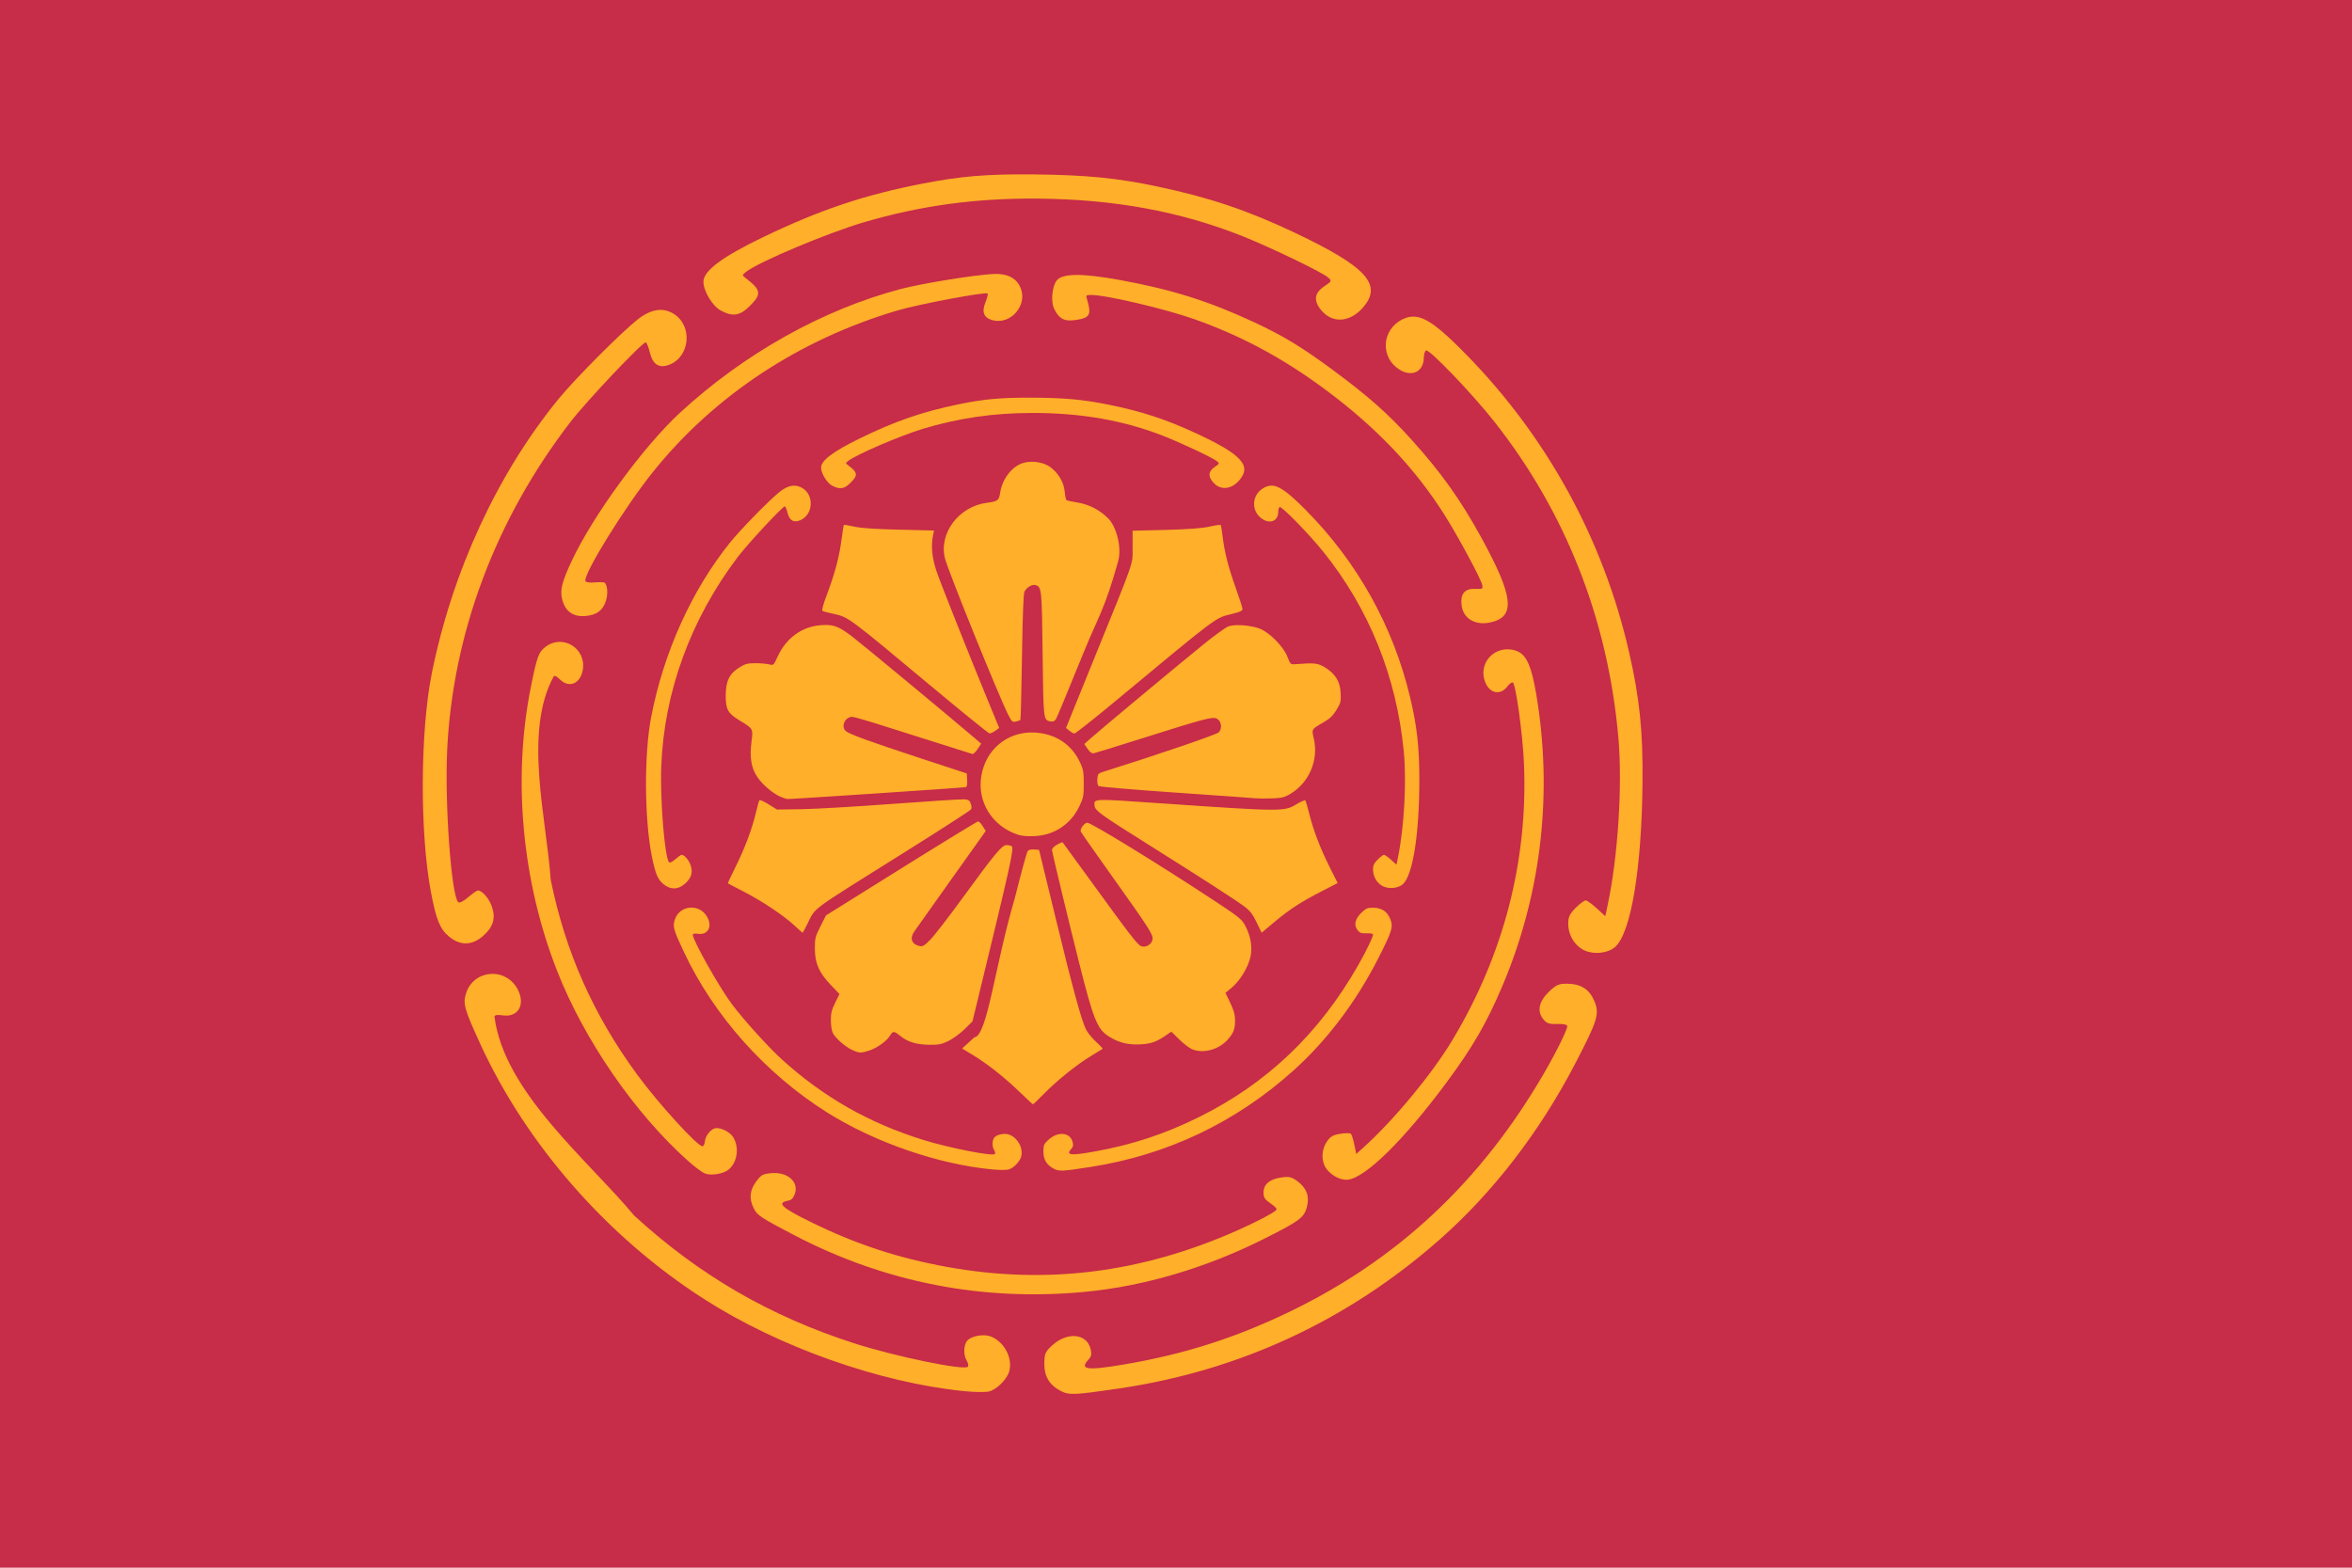 <?xml version="1.0" encoding="UTF-8" standalone="no"?>
<!-- Created with Inkscape (http://www.inkscape.org/) -->

<svg
   xmlns:dc="http://purl.org/dc/elements/1.1/"
   xmlns:cc="http://creativecommons.org/ns#"
   xmlns:rdf="http://www.w3.org/1999/02/22-rdf-syntax-ns#"
   xmlns:svg="http://www.w3.org/2000/svg"
   xmlns="http://www.w3.org/2000/svg"
   xmlns:sodipodi="http://sodipodi.sourceforge.net/DTD/sodipodi-0.dtd"
   xmlns:inkscape="http://www.inkscape.org/namespaces/inkscape"
   width="9.375in"
   height="6.25in"
   viewBox="0 0 843.75 562.5"
   id="svg2"
   version="1.1"
   inkscape:version="0.92.3 (2405546, 2018-03-11)"
   sodipodi:docname="Flag of Kinar.svg">
  <sodipodi:namedview
     id="base"
     pagecolor="#ffffff"
     bordercolor="#666666"
     borderopacity="1.0"
     inkscape:pageopacity="0.0"
     inkscape:pageshadow="2"
     inkscape:zoom="0.42335067"
     inkscape:cx="-678.59472"
     inkscape:cy="151.64621"
     inkscape:document-units="px"
     inkscape:current-layer="layer1"
     showgrid="false"
     inkscape:window-width="1366"
     inkscape:window-height="705"
     inkscape:window-x="-8"
     inkscape:window-y="-8"
     inkscape:window-maximized="1"
     fit-margin-top="0"
     fit-margin-left="0"
     fit-margin-right="0"
     fit-margin-bottom="0"
     units="in">
    <inkscape:grid
       type="xygrid"
       id="grid14"
       originx="-2.1875001e-006"
       originy="1.2226564e-005" />
  </sodipodi:namedview>
  <defs
     id="defs4" />
  <g
     id="layer1"
     inkscape:groupmode="layer"
     inkscape:label="Calque 1"
     transform="translate(411.857,-302.277)">
    <g
       id="g859">
      <rect
         y="302.277"
         x="-411.857"
         height="562.5"
         width="843.75"
         id="rect4517"
         style="opacity:1;fill:#c72c48;fill-opacity:1;fill-rule:nonzero;stroke:none;stroke-width:3;stroke-miterlimit:4;stroke-dasharray:none;stroke-dashoffset:0;stroke-opacity:1" />
      <g
         style="fill:#ffaf2a;fill-opacity:1"
         transform="matrix(0.99,0,0,0.99,-79.16,24.5)"
         id="g4146-7-9-6">
        <path
           d="m 37.085,424.708 c -10.692,-0.005 -16.572,0.532 -25.369,2.319 -13.388,2.719 -23.498,6.21 -36.493,12.589 -9.448,4.638 -13.747,7.908 -13.747,10.408 0,2.127 2.121,5.599 4.03,6.598 2.778,1.454 4.385,1.192 6.625,-1.049 2.779,-2.779 2.646,-3.711 -0.828,-6.35 -1.01,-0.767 -1.01,-0.775 0,-1.574 2.947,-2.33 18.634,-9.079 26.914,-11.595 12.988,-3.946 25.648,-5.798 39.971,-5.798 17.551,0 32.721,2.661 47.01,8.2 6.464,2.506 18.54,8.198 19.792,9.332 0.871,0.789 0.831,0.869 -0.856,2.015 -2.423,1.647 -2.529,3.56 -0.359,5.853 2.544,2.688 6.341,2.305 9.165,-0.911 4.721,-5.378 0.946,-9.48 -15.873,-17.255 -10.805,-4.995 -19.538,-7.843 -31.552,-10.27 -9.25,-1.869 -16.448,-2.507 -28.433,-2.512 z m 1.242,23.246 c -1.352,-0.048 -2.696,0.111 -3.865,0.497 -3.961,1.308 -7.375,5.827 -8.116,10.767 -0.412,2.75 -0.868,3.091 -4.776,3.589 -10.251,1.308 -17.624,11.198 -15.155,20.347 1.366,5.061 19.305,49.391 22.801,56.348 1.357,2.7 1.565,2.902 2.843,2.595 0.758,-0.182 1.49,-0.43 1.629,-0.552 0.139,-0.123 0.396,-10.409 0.58,-22.86 0.224,-15.182 0.53,-23.004 0.911,-23.715 0.834,-1.559 2.824,-2.702 4.03,-2.319 2.193,0.696 2.267,1.433 2.54,25.041 0.278,24.072 0.263,23.857 2.843,24.35 0.921,0.176 1.485,-0.056 1.988,-0.828 0.383,-0.59 3.529,-8.209 10.103,-24.323 5.297,-13.033 7.419,-15.058 12.394,-32.716 1.514,-5.375 -0.718,-12.886 -3.589,-15.737 -3.035,-3.014 -6.752,-5.038 -11.483,-5.798 -1.738,-0.279 -3.348,-0.624 -3.589,-0.773 -0.241,-0.149 -0.536,-1.516 -0.663,-3.037 -0.284,-3.426 -2.304,-6.855 -5.328,-9.028 -1.562,-1.123 -3.848,-1.769 -6.101,-1.85 z m 86.457,8.641 c -0.929,-0.023 -1.801,0.222 -2.705,0.69 -4.747,2.455 -4.991,8.852 -0.442,11.568 2.851,1.702 5.493,0.353 5.493,-2.816 0,-0.755 0.213,-1.508 0.497,-1.684 0.689,-0.426 10.615,9.729 15.762,16.123 16.656,20.693 26.616,45.361 29.233,72.527 1.047,10.867 0.155,27.141 -2.098,38.293 l -0.552,2.678 -1.988,-1.795 c -1.09,-0.985 -2.235,-1.795 -2.54,-1.795 -0.305,0 -1.319,0.767 -2.264,1.712 -1.325,1.326 -1.711,2.138 -1.711,3.561 0,2.433 1.183,4.656 3.174,5.908 2.168,1.362 5.944,1.071 7.702,-0.58 3.59,-3.373 5.889,-18.077 5.907,-37.63 0.011,-11.982 -0.827,-19.483 -3.368,-30.148 -6.116,-25.678 -19.183,-49.062 -37.901,-67.889 -6.133,-6.168 -9.415,-8.656 -12.201,-8.724 z m -173.439,0.028 c -1.557,0.109 -3.213,0.863 -4.914,2.236 -3.854,3.112 -14.224,13.724 -17.971,18.387 -13.889,17.29 -24.054,39.807 -28.571,63.278 -2.571,13.363 -2.464,36.801 0.248,50.385 1.262,6.323 2.154,8.417 4.168,10.077 2.613,2.154 5.301,2.123 7.84,-0.11 2.342,-2.061 2.951,-4.084 2.043,-6.736 -0.634,-1.851 -2.272,-3.755 -3.257,-3.755 -0.237,0 -1.267,0.727 -2.264,1.601 -1.074,0.943 -1.994,1.401 -2.264,1.132 -1.595,-1.595 -3.308,-22.628 -2.843,-34.814 1.026,-26.927 10.674,-53.334 27.715,-75.84 3.623,-4.785 16.24,-18.359 17.06,-18.359 0.215,0 0.649,1.032 0.966,2.291 0.714,2.837 2.218,3.74 4.582,2.761 4.675,-1.937 5.218,-8.921 0.911,-11.623 -1.092,-0.685 -2.24,-0.996 -3.451,-0.911 z m 18.385,14.191 c -0.092,0.092 -0.506,2.677 -0.911,5.715 -0.818,6.136 -2.37,11.954 -5.355,19.878 -1.289,3.42 -1.808,5.391 -1.463,5.604 0.293,0.181 2.278,0.697 4.417,1.16 4.908,1.06 5.504,1.521 33.926,25.262 11.806,9.861 21.793,17.95 22.166,17.973 0.374,0.023 1.318,-0.411 2.098,-0.966 l 1.408,-1.022 -3.285,-7.951 c -7.367,-17.889 -17.807,-44.121 -19.351,-48.618 -1.695,-4.938 -2.137,-9.319 -1.353,-13.169 l 0.359,-1.822 -12.505,-0.304 c -8.549,-0.198 -13.677,-0.527 -16.231,-1.077 -2.055,-0.443 -3.828,-0.755 -3.92,-0.663 z m 136.118,0 c -0.675,0.038 -2.092,0.284 -3.671,0.635 -2.659,0.592 -7.515,0.959 -15.845,1.187 l -11.98,0.304 v 5.825 c -0.009,6.823 1.161,3.336 -14.244,41.274 l -9.882,24.378 1.215,0.994 c 0.661,0.55 1.481,1.012 1.85,1.022 0.369,0.009 7.19,-5.395 15.155,-12.01 36.693,-30.473 35.825,-29.831 41.49,-31.225 3.599,-0.885 4.292,-1.213 4.223,-2.015 -0.045,-0.528 -1.135,-3.898 -2.429,-7.509 -2.66,-7.421 -4.045,-12.838 -4.748,-18.608 -0.265,-2.175 -0.577,-4.083 -0.718,-4.224 -0.035,-0.035 -0.189,-0.04 -0.414,-0.028 z m -142.853,36.277 c -0.502,0.005 -1.023,0.041 -1.601,0.083 -6.867,0.491 -12.58,4.642 -15.679,11.402 -1.452,3.166 -1.485,3.199 -3.092,2.788 -0.891,-0.228 -3.113,-0.414 -4.941,-0.414 -2.822,0 -3.688,0.214 -5.797,1.518 -3.633,2.247 -4.923,4.861 -4.969,10.049 -0.044,5.022 0.745,6.559 4.638,8.945 5.444,3.336 5.301,3.094 4.693,8.006 -0.721,5.828 -0.085,9.535 2.208,12.865 1.872,2.719 5.558,5.838 8.392,7.068 0.951,0.413 2.095,0.756 2.512,0.773 1.491,0.062 63.894,-4.102 64.539,-4.307 0.45,-0.143 0.602,-0.977 0.497,-2.595 l -0.138,-2.374 -16.425,-5.384 c -18.856,-6.201 -26.158,-8.86 -27.411,-9.967 -1.858,-1.64 -0.268,-5.163 2.319,-5.163 0.639,0 6.131,1.605 12.229,3.561 6.098,1.957 15.535,4.934 20.952,6.626 5.417,1.692 10.077,3.171 10.379,3.285 0.302,0.115 1.157,-0.679 1.877,-1.767 l 1.297,-1.988 -2.622,-2.236 c -7.135,-6.138 -40.008,-33.406 -43.808,-36.332 -4.566,-3.516 -6.534,-4.483 -10.048,-4.445 z m 149.534,0.055 c -1.494,0.01 -2.787,0.193 -3.644,0.552 -1.006,0.421 -4.868,3.217 -8.585,6.212 -7.58,6.108 -37.892,31.353 -41.269,34.372 l -2.181,1.96 1.215,1.767 c 0.802,1.17 1.526,1.714 2.153,1.601 0.521,-0.094 7.772,-2.332 16.121,-4.969 24.214,-7.649 26.909,-8.373 28.488,-7.62 1.689,0.806 2.107,3.495 0.773,4.969 -0.721,0.796 -21.748,7.993 -41.848,14.301 -1.871,0.587 -2.041,0.775 -2.181,2.65 -0.092,1.229 0.099,2.236 0.497,2.54 0.361,0.275 12.936,1.338 27.936,2.374 15,1.036 27.958,1.947 28.792,2.043 0.833,0.096 3.465,0.13 5.852,0.055 3.666,-0.114 4.7,-0.358 6.68,-1.518 6.898,-4.043 10.458,-12.16 8.723,-19.961 -0.836,-3.761 -1.049,-3.461 3.727,-6.239 2.043,-1.189 3.235,-2.346 4.472,-4.39 1.537,-2.54 1.652,-3.055 1.491,-6.157 -0.215,-4.143 -1.92,-6.895 -5.687,-9.221 -2.534,-1.565 -3.768,-1.705 -10.793,-1.16 -1.637,0.127 -1.771,0.016 -2.788,-2.65 -1.421,-3.726 -6.597,-8.972 -10.158,-10.27 -2.272,-0.828 -5.295,-1.259 -7.784,-1.242 z m -75.057,38.9 c -8.957,0.17 -16.301,6.357 -17.915,15.626 -1.647,9.46 3.869,18.365 13.278,21.452 1.358,0.446 3.52,0.627 6.018,0.497 7.237,-0.377 13.122,-4.316 16.259,-10.905 1.407,-2.956 1.546,-3.769 1.546,-8.089 0,-4.141 -0.166,-5.202 -1.325,-7.675 -2.747,-5.86 -7.538,-9.504 -13.94,-10.602 -1.333,-0.229 -2.64,-0.328 -3.92,-0.304 z m -24.044,24.24 c -0.994,-0.084 -12.916,0.677 -26.5,1.684 -13.584,1.007 -28.466,1.856 -33.07,1.905 l -8.364,0.11 -3.009,-1.877 c -1.646,-1.023 -3.154,-1.708 -3.34,-1.518 -0.186,0.19 -0.781,2.35 -1.353,4.776 -1.37,5.813 -4.099,12.984 -7.481,19.74 -1.51,3.016 -2.681,5.551 -2.595,5.632 0.086,0.081 2.549,1.381 5.466,2.871 6.626,3.385 14.547,8.64 18.467,12.258 1.647,1.52 3.054,2.776 3.119,2.788 0.065,0.013 0.839,-1.411 1.711,-3.147 3.178,-6.325 -0.094,-3.888 35.555,-26.228 12.778,-8.008 23.445,-14.897 23.712,-15.295 0.312,-0.464 0.29,-1.218 -0.028,-2.126 -0.4,-1.145 -0.83,-1.451 -2.291,-1.574 z m 49.605,0.248 c -2.839,0.123 -2.599,0.798 -2.457,2.153 0.176,1.68 2.196,3.155 18.909,13.638 19.182,12.033 32.212,20.435 35.361,22.804 2.083,1.567 3.014,2.767 4.444,5.743 l 1.822,3.755 4.638,-3.893 c 5.463,-4.584 9.676,-7.313 17.336,-11.237 l 5.576,-2.871 -2.76,-5.494 c -3.496,-6.97 -5.929,-13.3 -7.453,-19.298 -0.658,-2.59 -1.317,-4.899 -1.463,-5.135 -0.146,-0.236 -1.542,0.336 -3.092,1.27 -4.677,2.817 -4.71,2.819 -49.909,-0.276 -12.196,-0.835 -18.113,-1.282 -20.952,-1.16 z m -44.664,7.758 c -0.325,0.013 -12.853,7.67 -27.853,17.034 l -27.273,17.034 -2.043,4.031 c -1.864,3.706 -2.001,4.311 -1.988,8.062 0.018,5.266 1.523,8.689 5.825,13.169 l 3.092,3.23 -1.546,3.147 c -1.264,2.529 -1.573,3.75 -1.573,6.35 0,1.816 0.31,3.849 0.718,4.638 1.001,1.936 4.53,5.017 7.039,6.157 2.568,1.166 3.191,1.187 6.239,0.166 2.864,-0.96 6.296,-3.443 7.453,-5.384 1.042,-1.747 1.402,-1.732 3.699,0.11 2.746,2.202 5.83,3.144 10.49,3.203 3.514,0.044 4.475,-0.153 6.984,-1.38 1.603,-0.784 4.236,-2.688 5.825,-4.252 l 2.871,-2.844 2.153,-8.862 c 11.827,-48.688 13.004,-54.021 12.036,-54.637 -0.339,-0.215 -1.183,-0.388 -1.877,-0.387 -1.632,0.003 -4.183,3.075 -15.9,19.16 -4.958,6.807 -10.2,13.603 -11.649,15.074 -2.313,2.349 -2.819,2.614 -4.085,2.319 -2.702,-0.63 -3.456,-2.786 -1.794,-5.19 0.51,-0.737 6.549,-9.245 13.416,-18.912 l 12.505,-17.559 -1.104,-1.767 c -0.593,-0.96 -1.332,-1.724 -1.656,-1.712 z m 39.557,0.469 c -1.01,0 -2.719,2.306 -2.374,3.203 0.125,0.325 5.104,7.43 11.042,15.764 13.902,19.513 15.195,21.528 14.989,23.301 -0.199,1.718 -2.238,3.012 -4.003,2.54 -1.323,-0.353 -4.17,-4.072 -19.406,-25.096 -4.933,-6.807 -9.062,-12.468 -9.165,-12.589 -0.103,-0.121 -1.034,0.256 -2.07,0.856 -1.185,0.686 -1.859,1.423 -1.794,1.988 0.147,1.286 6.233,26.544 9.827,40.805 5.18,20.554 6.568,24.031 10.738,26.67 3.255,2.059 6.257,2.932 9.993,2.926 4.422,-0.006 6.81,-0.664 10.048,-2.844 l 2.65,-1.795 2.816,2.788 c 1.549,1.529 3.61,3.115 4.582,3.534 4.087,1.76 9.796,0.236 13.057,-3.479 2.12,-2.415 2.622,-3.736 2.622,-7.012 0,-1.961 -0.445,-3.566 -1.739,-6.267 l -1.739,-3.617 2.374,-1.988 c 2.891,-2.421 5.731,-7.09 6.653,-10.933 0.842,-3.51 0.136,-7.753 -1.932,-11.568 -1.216,-2.242 -2.33,-3.129 -11.456,-9.138 C 83.849,593.779 59.386,578.762 57.927,578.762 Z m -20.013,9.69 c -0.73,0.042 -1.33,0.259 -1.573,0.552 -0.306,0.369 -2.408,8.041 -4.665,17.062 -7.27,24.62 -9.991,50.15 -14.686,50.495 l -4.417,4.031 3.865,2.347 c 5.248,3.181 11.421,8.05 16.949,13.39 2.531,2.445 4.713,4.462 4.858,4.473 0.146,0.01 1.954,-1.723 4.03,-3.838 4.79,-4.877 11.843,-10.527 16.977,-13.638 2.196,-1.331 4.092,-2.5 4.223,-2.595 0.131,-0.096 -0.94,-1.263 -2.374,-2.568 -1.434,-1.304 -3.071,-3.328 -3.644,-4.5 -1.705,-3.487 -4.739,-14.599 -11.042,-40.529 l -5.963,-24.516 -1.767,-0.138 c -0.26,-0.022 -0.53,-0.042 -0.773,-0.028 z m -123.944,21.093 c -2.432,0.196 -4.734,1.745 -5.576,4.555 -0.703,2.348 -0.353,3.589 3.368,11.513 10.863,23.133 29.656,44.189 51.952,58.198 17.282,10.859 40.405,18.812 59.874,20.623 2.361,0.22 4.964,0.243 5.797,0.028 1.767,-0.456 4.153,-2.898 4.61,-4.721 0.768,-3.06 -1.25,-6.748 -4.334,-7.924 -1.553,-0.592 -4.265,-0.124 -5.3,0.911 -0.927,0.927 -1.015,3.361 -0.166,4.721 0.337,0.539 0.454,1.174 0.248,1.38 -0.902,0.902 -16.703,-2.22 -26.059,-5.135 -19.523,-6.082 -35.906,-15.399 -50.93,-28.961 -4.886,-4.411 -13.979,-14.437 -18.302,-20.209 -4.579,-6.113 -14.161,-23.136 -14.161,-25.151 0,-0.417 0.619,-0.511 1.96,-0.331 3.452,0.463 5.138,-2.485 3.368,-5.908 -1.361,-2.632 -3.917,-3.785 -6.349,-3.589 z m 247.336,0.028 c -1.85,0 -2.502,0.31 -4.003,1.767 -2.331,2.264 -2.854,4.47 -1.491,6.267 0.854,1.126 1.366,1.312 3.34,1.242 1.479,-0.052 2.319,0.124 2.319,0.497 -6.2e-4,0.855 -2.545,6.107 -5.328,10.988 -14.238,24.971 -33.216,43.045 -58.052,55.272 -12.366,6.088 -23.998,9.898 -37.597,12.341 -8.689,1.561 -10.479,1.349 -8.309,-1.049 0.654,-0.723 0.757,-1.273 0.386,-2.568 -0.974,-3.403 -5.333,-3.744 -8.695,-0.663 -1.661,1.522 -1.85,1.986 -1.849,4.252 0,2.963 1.174,4.906 3.809,6.267 1.942,1.003 3.131,0.931 13.471,-0.69 27.668,-4.337 52.45,-16.135 73.373,-34.952 12.095,-10.878 22.678,-24.882 30.641,-40.529 5.173,-10.163 5.605,-11.606 4.279,-14.605 -1.169,-2.644 -3.118,-3.838 -6.294,-3.838 z"
           id="path2676-6-5-6"
           style="display:inline;fill:#ffaf2a;fill-opacity:1;stroke:#dc143c;stroke-width:0;stroke-linecap:round;stroke-linejoin:miter;stroke-miterlimit:4;stroke-dasharray:none;stroke-opacity:1"
           inkscape:connector-curvature="0" />
        <path
           d="m 146.988,414.735 c -11.355,-8.395 -18.022,-12.437 -28.769,-17.442 -16.355,-7.616 -29.834,-11.841 -48.643,-15.26 -13.676,-2.486 -20.807,-2.386 -22.768,0.27 -1.669,2.26 -2.139,7.611 -0.895,10.172 1.81,3.724 3.723,4.706 7.861,4.084 5.132,-0.772 5.722,-1.866 4.101,-7.395 -0.471,-1.608 -0.465,-1.616 1.234,-1.672 4.958,-0.163 26.917,4.976 37.688,8.8 16.894,5.999 31.795,13.966 47.01,25.204 18.645,13.771 32.673,28.502 43.508,45.597 4.902,7.734 13.265,23.256 13.706,25.443 0.307,1.521 0.202,1.575 -2.49,1.47 -3.866,-0.152 -5.479,1.798 -4.972,5.936 0.594,4.852 4.928,7.424 10.451,6.223 9.234,-2.008 8.441,-9.329 -3.326,-30.785 -7.56,-13.784 -14.603,-23.662 -25.462,-35.667 -8.361,-9.244 -15.507,-15.569 -28.234,-24.978 z m 68.151,102.688 c -0.969,-0.753 -2.087,-1.177 -3.415,-1.389 -6.968,-1.116 -12.246,5.487 -9.543,11.942 1.694,4.045 5.559,4.685 8.045,1.319 0.592,-0.802 1.409,-1.436 1.849,-1.399 1.066,0.088 3.645,18.664 4.097,29.496 1.462,35.052 -7.308,69.072 -25.837,99.984 -7.412,12.366 -21.125,28.954 -32.267,39.033 l -2.687,2.412 -0.704,-3.466 c -0.385,-1.901 -0.966,-3.66 -1.29,-3.899 -0.324,-0.239 -2.003,-0.22 -3.747,0.042 -2.448,0.368 -3.496,0.929 -4.612,2.441 -1.909,2.585 -2.396,5.875 -1.262,8.767 1.234,3.148 5.474,5.802 8.636,5.427 6.46,-0.766 20.437,-14.583 35.794,-35.34 9.411,-12.72 14.404,-21.346 20.072,-34.67 13.645,-32.077 18.107,-67.171 12.991,-101.858 -1.676,-11.365 -3.212,-16.583 -6.118,-18.841 z M 30.87,381.364 c -1.739,-1.106 -4.089,-1.604 -6.974,-1.48 -6.535,0.282 -25.876,3.418 -33.514,5.432 -28.317,7.47 -56.779,23.413 -79.989,44.804 -13.214,12.178 -31.485,37.161 -39.26,53.72 -3.619,7.707 -4.314,10.632 -3.477,13.976 1.086,4.338 3.966,6.415 8.415,6.034 4.105,-0.351 6.338,-2.023 7.454,-5.553 0.779,-2.463 0.532,-5.771 -0.515,-6.545 -0.252,-0.186 -1.916,-0.223 -3.661,-0.075 -1.88,0.159 -3.218,-0.076 -3.293,-0.574 -0.443,-2.946 14.236,-26.633 24.289,-39.215 22.213,-27.8 53.176,-48.283 88.933,-58.82 7.603,-2.24 31.654,-6.761 32.525,-6.118 0.229,0.169 -0.12,1.606 -0.771,3.192 -1.467,3.575 -0.578,5.714 2.702,6.528 6.486,1.611 12.541,-5.383 10.085,-11.633 -0.623,-1.585 -1.598,-2.815 -2.951,-3.675 z M -128.793,514.489 c -2.737,-1.7 -6.398,-1.861 -9.497,0.464 -2.589,1.942 -3.19,3.536 -5.453,14.873 -6.606,33.097 -3.159,70.213 9.537,102.589 9.841,25.096 28.166,51.688 47.428,68.889 2.336,2.086 5.082,4.153 6.137,4.578 2.235,0.902 6.685,0.179 8.601,-1.398 3.216,-2.648 3.965,-8.15 1.612,-11.818 -1.186,-1.847 -4.433,-3.478 -6.345,-3.191 -1.712,0.258 -3.715,2.775 -3.879,4.885 -0.065,0.837 -0.439,1.604 -0.819,1.661 -1.665,0.25 -16.002,-15.464 -23.654,-25.902 -15.969,-21.78 -26.064,-44.533 -31.386,-70.728 -1.432,-21.72 -9.971,-53.448 1.096,-73.659 0.327,-0.443 1.058,-0.058 2.342,1.186 3.304,3.201 7.407,1.391 8.212,-3.634 0.619,-3.865 -1.192,-7.095 -3.929,-8.794 z m 262.729,194.101 c -1.965,-1.451 -2.901,-1.634 -5.638,-1.264 -4.252,0.576 -6.538,2.509 -6.5,5.488 0.024,1.866 0.423,2.466 2.574,3.941 1.612,1.106 2.366,1.952 2.073,2.347 -0.671,0.908 -7.494,4.491 -14.279,7.492 -34.714,15.355 -69.053,19.664 -105.027,13.166 -17.912,-3.236 -33.259,-8.315 -49.621,-16.391 -10.455,-5.16 -12.191,-6.789 -8.004,-7.634 1.263,-0.255 1.803,-0.758 2.425,-2.424 1.635,-4.38 -2.729,-8.162 -8.718,-7.527 -2.959,0.314 -3.523,0.659 -5.3,3.065 -2.324,3.148 -2.601,6.133 -0.869,9.647 1.276,2.59 2.596,3.446 14.852,9.837 32.795,17.102 68.376,24.014 105.363,20.441 21.382,-2.065 43.609,-8.639 64.343,-19.012 13.467,-6.738 15.059,-7.932 16.002,-12.158 0.832,-3.726 -0.302,-6.523 -3.676,-9.015 z"
           id="path2676-7-0-6-7-9"
           style="display:inline;fill:#ffaf2a;fill-opacity:1;stroke:#dc143c;stroke-width:0;stroke-linecap:round;stroke-linejoin:miter;stroke-miterlimit:4;stroke-dasharray:none;stroke-opacity:1"
           inkscape:connector-curvature="0"
           sodipodi:nodetypes="csssssscsssssssssccssscsscccsccscscscsssssssssssssssssscsssscssscssccssccssccssssscsssssscs" />
        <path
           d="m 38.44,343.797 c -16.863,-0.159 -26.143,0.605 -40.042,3.299 -21.153,4.1 -37.148,9.462 -57.733,19.339 -14.967,7.182 -21.793,12.277 -21.828,16.221 -0.03,3.355 3.265,8.86 6.263,10.463 4.36,2.333 6.898,1.941 10.463,-1.561 4.422,-4.344 4.226,-5.815 -1.216,-10.026 -1.582,-1.224 -1.582,-1.237 0.022,-2.482 4.681,-3.633 29.516,-14.056 42.612,-17.907 20.54,-6.041 40.533,-8.781 63.122,-8.579 27.681,0.248 51.568,4.659 74.026,13.596 10.159,4.043 29.124,13.191 31.084,14.997 1.363,1.256 1.299,1.382 -1.378,3.166 -3.845,2.563 -4.038,5.579 -0.649,9.226 3.974,4.275 9.968,3.725 14.467,-1.307 7.522,-8.415 1.625,-14.939 -24.789,-27.438 -16.97,-8.03 -30.703,-12.645 -49.617,-16.644 -14.563,-3.078 -25.906,-4.186 -44.807,-4.364 z m 137.864,51.53 c -1.464,-0.049 -2.843,0.325 -4.276,1.05 -7.521,3.805 -7.996,13.89 -0.86,18.238 4.473,2.725 8.659,0.634 8.703,-4.364 0.011,-1.191 0.357,-2.376 0.807,-2.649 1.093,-0.662 16.604,15.494 24.631,25.651 25.977,32.871 41.336,71.917 45.08,114.798 1.498,17.154 -0.138,42.807 -3.85,60.363 l -0.909,4.216 -3.109,-2.858 c -1.705,-1.568 -3.499,-2.862 -3.98,-2.866 -0.481,-0.004 -2.091,1.191 -3.594,2.668 -2.109,2.072 -2.729,3.348 -2.749,5.593 -0.034,3.838 1.799,7.361 4.923,9.363 3.4,2.179 9.36,1.774 12.155,-0.806 5.71,-5.269 9.544,-28.427 9.849,-59.264 0.187,-18.897 -1.029,-30.739 -4.886,-47.595 -9.284,-40.584 -29.561,-77.649 -58.816,-107.605 -9.585,-9.815 -14.727,-13.785 -19.12,-13.932 z M -97.234,392.919 c -2.456,0.15 -5.079,1.315 -7.781,3.457 -6.122,4.853 -22.628,21.443 -28.602,28.745 -22.149,27.072 -38.5,62.441 -45.954,99.394 -4.244,21.039 -4.406,58.006 -0.32,79.468 1.902,9.99 3.279,13.305 6.432,15.952 4.09,3.434 8.33,3.423 12.366,-0.063 3.723,-3.217 4.711,-6.399 3.317,-10.595 -0.973,-2.928 -3.53,-5.954 -5.084,-5.968 -0.374,-0.004 -2.009,1.128 -3.593,2.493 -1.707,1.472 -3.165,2.182 -3.586,1.753 -2.493,-2.538 -4.897,-35.734 -3.992,-54.947 1.999,-42.453 17.587,-83.964 44.782,-119.218 5.782,-7.496 25.873,-28.726 27.165,-28.714 0.339,0.003 1.009,1.638 1.491,3.628 1.087,4.485 3.445,5.931 7.188,4.419 7.401,-2.988 8.355,-13.996 1.601,-18.318 -1.713,-1.097 -3.519,-1.602 -5.429,-1.486 z m -61.109,240.65 c -3.838,0.275 -7.491,2.685 -8.859,7.106 -1.142,3.693 -0.607,5.656 5.149,18.205 16.805,36.637 46.148,70.112 81.113,92.521 27.103,17.37 63.458,30.241 94.138,33.372 3.721,0.38 7.825,0.453 9.142,0.125 2.793,-0.695 6.59,-4.512 7.337,-7.381 1.254,-4.815 -1.876,-10.66 -6.723,-12.558 -2.441,-0.956 -6.725,-0.256 -8.372,1.362 -1.475,1.449 -1.648,5.287 -0.328,7.443 0.523,0.855 0.7,1.859 0.372,2.181 -1.435,1.409 -26.311,-3.738 -41.026,-8.467 -30.705,-9.868 -56.412,-24.795 -79.915,-46.395 -16.605,-20 -47.097,-44.696 -50.557,-71.998 0.006,-0.658 0.983,-0.797 3.096,-0.495 5.438,0.779 8.138,-3.847 5.395,-9.27 -2.109,-4.171 -6.124,-6.025 -9.963,-5.75 z m 390.083,3.539 c -2.917,-0.026 -3.951,0.453 -6.338,2.73 -3.708,3.538 -4.564,7.009 -2.439,9.863 1.331,1.788 2.137,2.088 5.25,2.007 2.334,-0.061 3.656,0.229 3.65,0.817 -0.013,1.348 -4.1,9.596 -8.558,17.254 -22.809,39.181 -52.995,67.418 -92.337,86.35 -19.589,9.427 -37.989,15.272 -59.471,18.932 -13.726,2.338 -16.546,1.98 -13.09,-1.772 1.042,-1.132 1.212,-1.996 0.646,-4.044 -1.488,-5.381 -8.358,-5.98 -13.705,-1.168 -2.641,2.378 -2.945,3.107 -2.977,6.679 -0.042,4.673 1.782,7.754 5.919,9.938 3.049,1.61 4.925,1.512 21.255,-0.898 43.698,-6.449 82.949,-24.706 116.213,-54.087 19.229,-16.985 36.117,-38.922 48.898,-63.486 8.301,-15.956 9.004,-18.226 6.954,-22.973 -1.807,-4.186 -4.863,-6.096 -9.872,-6.141 z"
           id="path2676-7-0-9-2-3-7"
           style="display:inline;fill:#ffaf2a;fill-opacity:1;stroke:#dc143c;stroke-width:0;stroke-linecap:round;stroke-linejoin:miter;stroke-miterlimit:4;stroke-dasharray:none;stroke-opacity:1"
           inkscape:connector-curvature="0"
           sodipodi:nodetypes="csssssscsssssssssccssscsscccsccscscscsssssssssssssssssscsssscssscssccssccssccssssscsssssscs" />
      </g>
      <g
         style="display:inline;fill:#dc143c;fill-opacity:0.992;stroke:#dc143c;stroke-opacity:1"
         id="g2771"
         transform="matrix(0.656,0,0,0.656,-1707.899,317.537)">
        <g
           style="fill:#dc143c;fill-opacity:0.992;stroke:#dc143c;stroke-opacity:1"
           id="g2820"
           transform="matrix(1.525,0,0,1.525,-211.86,-121.389)" />
      </g>
    </g>
  </g>
</svg>
